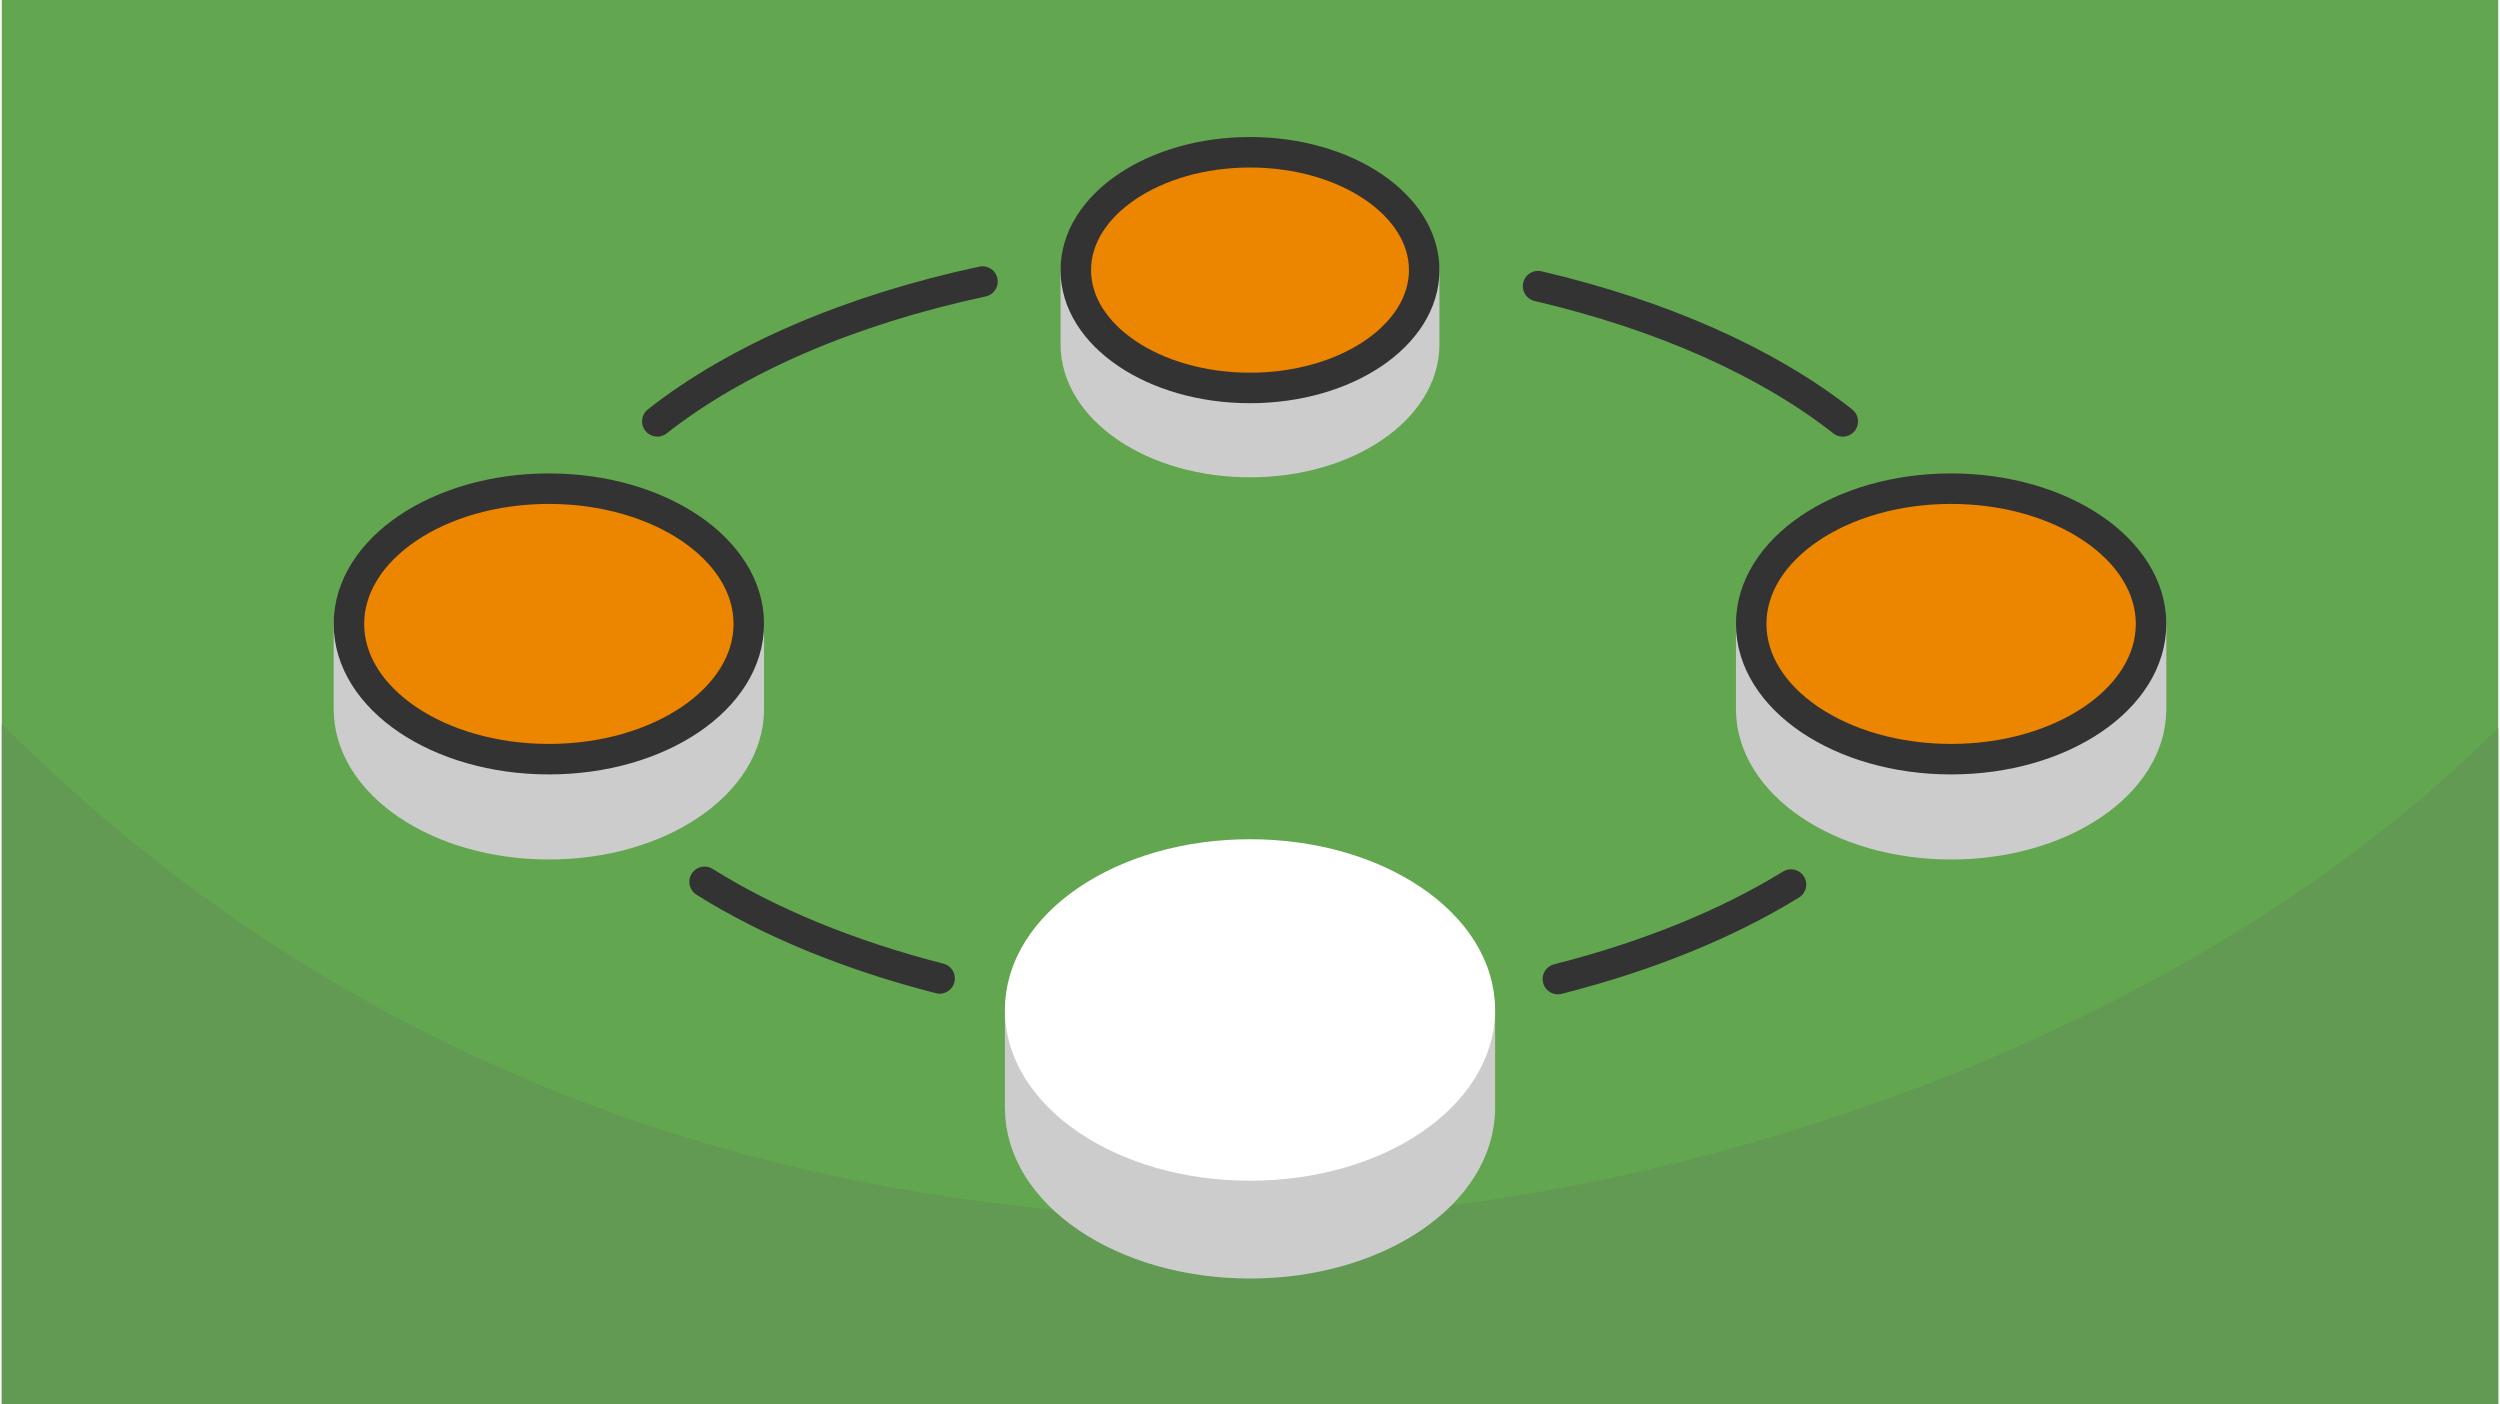 <?xml version="1.0" encoding="UTF-8"?>
<svg xmlns="http://www.w3.org/2000/svg" width="470" height="264" viewBox="0 0 151.39 85.157" shape-rendering="geometricPrecision" image-rendering="optimizeQuality" fill-rule="evenodd" xmlns:v="https://vecta.io/nano"><style><![CDATA[.J{stroke-miterlimit:2.613}.K{stroke:#ccc}.L{fill:#ec8500}]]></style><path d="M151.39 0H0v85.157h151.39z" fill="#62a64f"/><path d="M151.39 44.137c-20.045 20.045-52.788 29.774-75.695 29.774-25.634 0-53.125-7.438-75.695-30.008v41.254h151.39v-41.02z" fill="#629953"/><g stroke-width="1.849" stroke-linejoin="round"><path d="M75.695 12.984c3.801 0 7.133 1.358 8.993 3.396h1.571v4.494c0 3.947-4.73 7.147-10.564 7.147s-10.564-3.2-10.564-7.147V16.38h1.571c1.861-2.038 5.192-3.396 8.993-3.396z" fill="#ccc" class="J K"/><ellipse cx="75.695" cy="16.38" rx="10.564" ry="7.146" stroke="#333" class="L"/><path d="M75.695 56.766c5.016 0 9.412 1.792 11.867 4.481h2.072v5.93c0 5.208-6.241 9.43-13.939 9.43s-13.939-4.222-13.939-9.43v-5.93h2.072c2.456-2.689 6.852-4.481 11.867-4.481z" fill="#ccc" class="J K"/><ellipse cx="75.695" cy="61.247" rx="13.939" ry="9.43" stroke="#fff" fill="#fff"/><path d="M118.213 33.938c4.363 0 8.187 1.559 10.322 3.898h1.803v5.159c0 4.529-5.429 8.202-12.125 8.202s-12.124-3.673-12.124-8.202v-5.159h1.802c2.136-2.339 5.96-3.898 10.322-3.898z" fill="#ccc" class="J K"/><ellipse cx="118.213" cy="37.836" rx="12.124" ry="8.202" stroke="#333" class="L"/><path d="M33.177 33.938c4.363 0 8.186 1.559 10.322 3.898h1.802v5.159c0 4.529-5.428 8.202-12.124 8.202s-12.124-3.673-12.124-8.202v-5.159h1.802c2.136-2.339 5.959-3.898 10.322-3.898z" fill="#ccc" class="J K"/><g stroke="#333"><ellipse cx="33.177" cy="37.836" rx="12.124" ry="8.202" class="L"/><path d="M93.164 17.352c7.488 1.753 13.894 4.597 18.478 8.203m-3.139 28.086c-3.92 2.409-8.733 4.361-14.138 5.732m-37.493-.039c-5.467-1.401-10.323-3.397-14.253-5.859m-2.867-27.923c4.843-3.808 11.709-6.761 19.72-8.479" stroke-linecap="round" fill="none" class="J"/></g></g></svg>